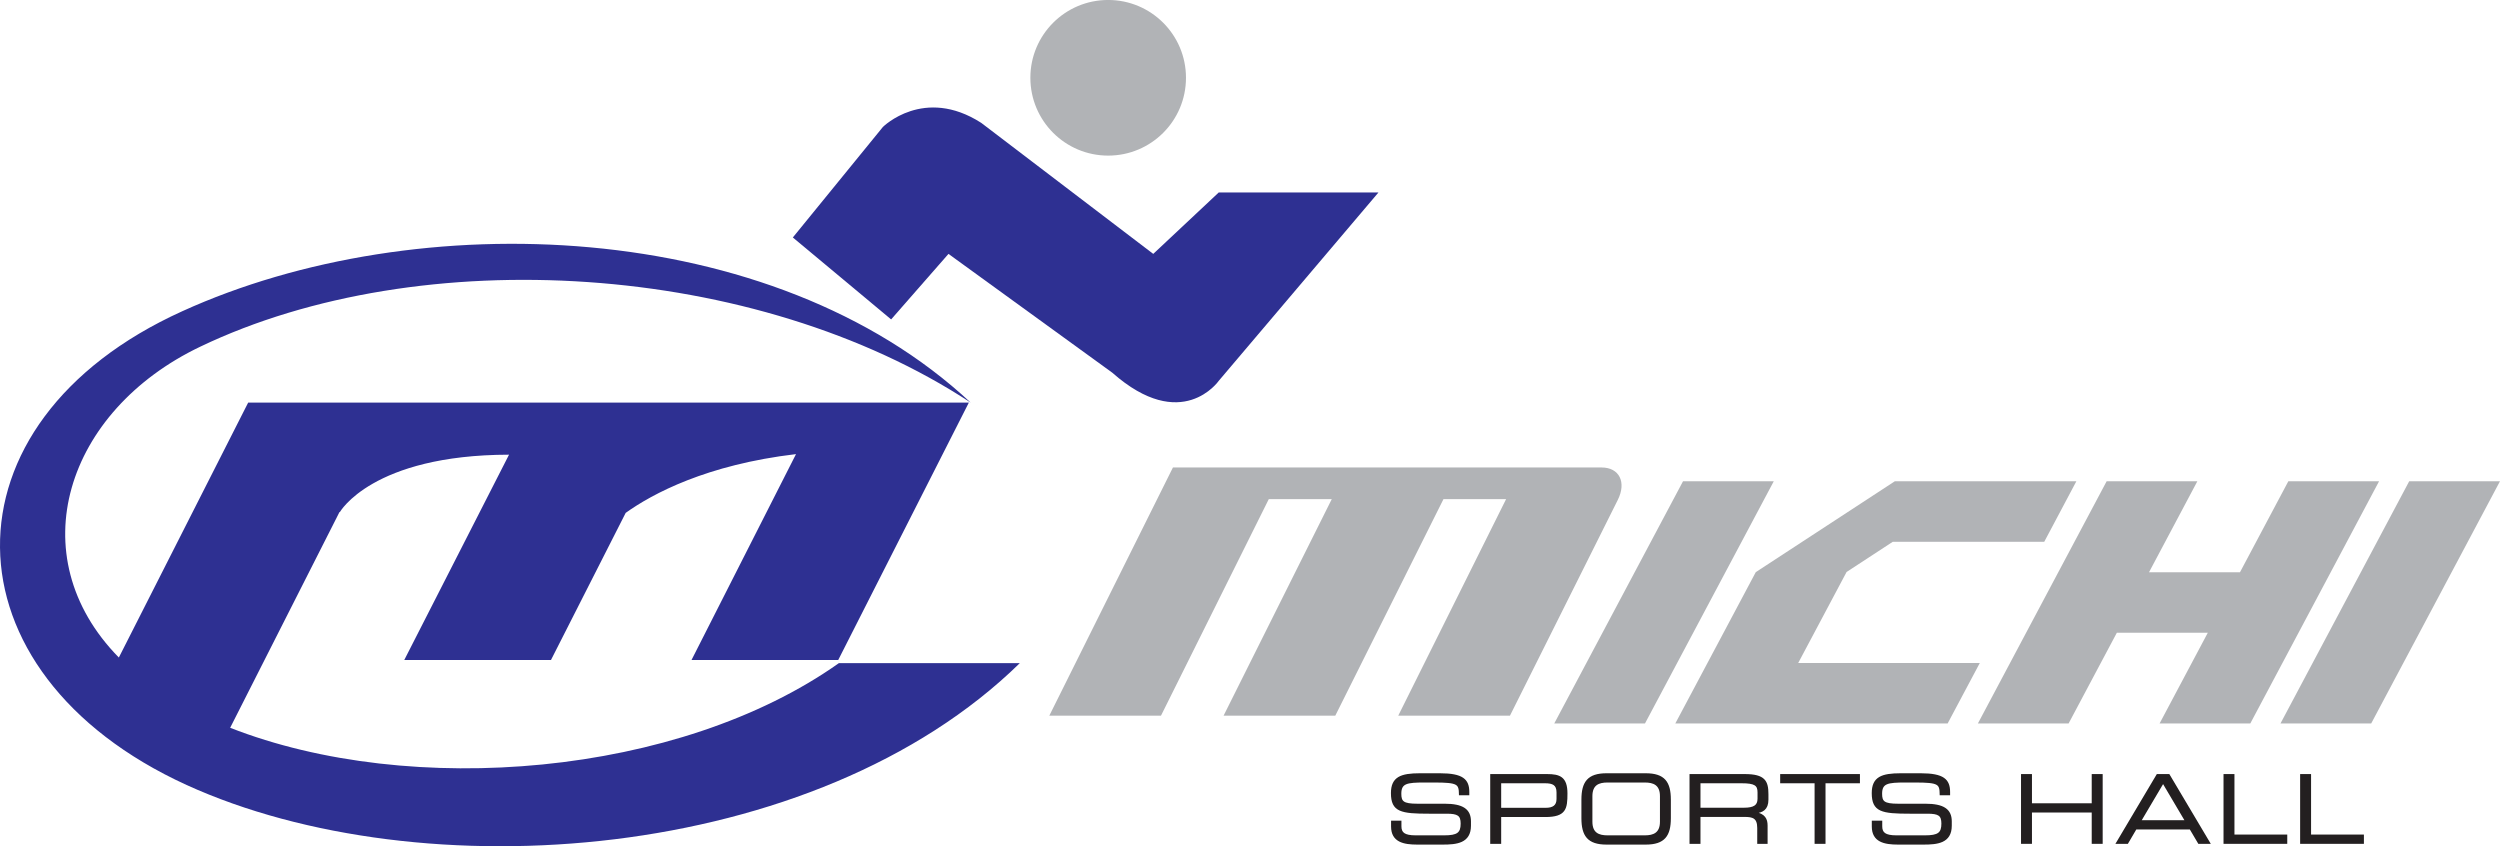 <?xml version="1.0" encoding="UTF-8"?>
<svg xmlns="http://www.w3.org/2000/svg" xmlns:xlink="http://www.w3.org/1999/xlink" width="360.98pt" height="122.19pt" viewBox="0 0 360.98 122.19" version="1.1">
<defs>
<clipPath id="clip1">
  <path d="M 329 69 L 360.98 69 L 360.98 105 L 329 105 Z M 329 69 "/>
</clipPath>
<clipPath id="clip2">
  <path d="M 199 110 L 214 110 L 214 122.191 L 199 122.191 Z M 199 110 "/>
</clipPath>
<clipPath id="clip3">
  <path d="M 213 110 L 228 110 L 228 122.191 L 213 122.191 Z M 213 110 "/>
</clipPath>
<clipPath id="clip4">
  <path d="M 227 110 L 243 110 L 243 122.191 L 227 122.191 Z M 227 110 "/>
</clipPath>
<clipPath id="clip5">
  <path d="M 242 110 L 257 110 L 257 122.191 L 242 122.191 Z M 242 110 "/>
</clipPath>
<clipPath id="clip6">
  <path d="M 268 110 L 284 110 L 284 122.191 L 268 122.191 Z M 268 110 "/>
</clipPath>
<clipPath id="clip7">
  <path d="M 304 110 L 321 110 L 321 122.191 L 304 122.191 Z M 304 110 "/>
</clipPath>
<clipPath id="clip8">
  <path d="M 0 35 L 148 35 L 148 122.191 L 0 122.191 Z M 0 35 "/>
</clipPath>
</defs>
<g id="surface1">
<path style=" stroke:none;fill-rule:nonzero;fill:rgb(17.999%,18.799%,57.3%);fill-opacity:1;" d="M 114.48 34.289 L 127.484 18.332 C 127.484 18.332 133.402 12.422 141.684 17.742 L 166.52 36.66 L 175.977 27.789 L 199.039 27.789 L 175.977 54.988 C 175.977 54.988 170.652 62.684 160.602 53.812 L 136.953 36.66 L 128.672 46.121 L 114.48 34.289 "/>
<path style=" stroke:none;fill-rule:nonzero;fill:rgb(69.398%,70.2%,71.399%);fill-opacity:1;" d="M 171.246 11.23 C 171.246 17.445 166.215 22.469 160.008 22.469 C 153.809 22.469 148.777 17.445 148.777 11.23 C 148.777 5.02 153.809 -0.004 160.008 -0.004 C 166.215 -0.004 171.246 5.02 171.246 11.23 "/>
<path style=" stroke:none;fill-rule:nonzero;fill:rgb(69.398%,70.2%,71.399%);fill-opacity:1;" d="M 231.25 67.5 L 169.363 67.5 L 151.512 103.336 L 167.637 103.336 L 183.203 72.07 L 192.297 72.07 L 176.676 103.336 L 192.805 103.336 L 208.426 72.07 L 217.469 72.07 L 201.895 103.336 L 218.027 103.336 L 228.852 81.68 L 233.594 72.188 C 234.879 69.621 233.816 67.5 231.25 67.5 "/>
<path style=" stroke:none;fill-rule:nonzero;fill:rgb(69.398%,70.2%,71.399%);fill-opacity:1;" d="M 243.016 69.488 L 256.121 69.488 L 237.523 104.461 L 224.422 104.461 L 243.016 69.488 "/>
<path style=" stroke:none;fill-rule:nonzero;fill:rgb(69.398%,70.2%,71.399%);fill-opacity:1;" d="M 299.812 69.488 L 295.172 78.23 L 273.301 78.23 L 266.633 82.59 L 259.645 95.734 L 285.867 95.734 L 281.223 104.461 L 241.902 104.461 L 253.52 82.613 L 273.602 69.488 L 299.812 69.488 "/>
<path style=" stroke:none;fill-rule:nonzero;fill:rgb(69.398%,70.2%,71.399%);fill-opacity:1;" d="M 330.418 69.488 L 343.52 69.488 L 324.926 104.461 L 311.828 104.461 L 318.789 91.363 L 305.656 91.363 L 298.691 104.461 L 285.594 104.461 L 304.184 69.488 L 317.281 69.488 L 310.301 82.629 L 323.434 82.629 L 330.418 69.488 "/>
<g clip-path="url(#clip1)" clip-rule="nonzero">
<path style=" stroke:none;fill-rule:nonzero;fill:rgb(69.398%,70.2%,71.399%);fill-opacity:1;" d="M 347.871 69.488 L 360.977 69.488 L 342.383 104.461 L 329.285 104.461 L 347.871 69.488 "/>
</g>
<path style=" stroke:none;fill-rule:nonzero;fill:rgb(13.699%,12.199%,12.5%);fill-opacity:1;" d="M 200.984 118.621 L 202.23 118.621 L 202.23 119.316 C 202.23 120.281 202.746 120.742 204.398 120.742 L 208.531 120.742 C 210.457 120.742 211.031 120.328 211.031 118.926 C 211.031 117.684 210.535 117.367 208.883 117.367 L 206.359 117.367 C 202.297 117.367 200.965 117.125 200.965 114.516 C 200.965 112.277 202.297 111.777 205.039 111.777 L 207.902 111.777 C 211.203 111.777 212.031 112.617 212.031 114.367 L 212.031 114.707 L 210.785 114.707 C 210.754 113.152 210.59 112.863 207.102 112.863 L 205.691 112.863 C 203.125 112.863 202.215 113.004 202.215 114.613 C 202.215 115.785 202.582 116.176 204.656 116.176 L 208.594 116.176 C 211.191 116.176 212.27 116.926 212.27 118.594 L 212.27 119.227 C 212.27 121.645 210.293 121.828 208.32 121.828 L 204.637 121.828 C 202.688 121.828 200.984 121.48 200.984 119.344 L 200.984 118.621 "/>
<g clip-path="url(#clip2)" clip-rule="nonzero">
<path style="fill:none;stroke-width:2.5;stroke-linecap:butt;stroke-linejoin:miter;stroke:rgb(13.699%,12.199%,12.5%);stroke-opacity:1;stroke-miterlimit:4;" d="M 2009.844 35.689 L 2022.305 35.689 L 2022.305 28.736 C 2022.305 19.087 2027.461 14.478 2043.984 14.478 L 2085.312 14.478 C 2104.57 14.478 2110.312 18.619 2110.312 32.642 C 2110.312 45.064 2105.352 48.228 2088.828 48.228 L 2063.594 48.228 C 2022.969 48.228 2009.648 50.65 2009.648 76.744 C 2009.648 99.127 2022.969 104.127 2050.391 104.127 L 2079.023 104.127 C 2112.031 104.127 2120.312 95.728 2120.312 78.228 L 2120.312 74.83 L 2107.852 74.83 C 2107.539 90.377 2105.898 93.267 2071.016 93.267 L 2056.914 93.267 C 2031.25 93.267 2022.148 91.861 2022.148 75.767 C 2022.148 64.048 2025.82 60.142 2046.562 60.142 L 2085.938 60.142 C 2111.914 60.142 2122.695 52.642 2122.695 35.962 L 2122.695 29.634 C 2122.695 5.455 2102.93 3.619 2083.203 3.619 L 2046.367 3.619 C 2026.875 3.619 2009.844 7.095 2009.844 28.462 Z M 2009.844 35.689 " transform="matrix(0.1,0,0,-0.1,0,122.19)"/>
</g>
<path style=" stroke:none;fill-rule:nonzero;fill:rgb(13.699%,12.199%,12.5%);fill-opacity:1;" d="M 224.875 114.426 C 224.875 113.258 224.234 112.973 223.078 112.973 L 216.633 112.973 L 216.633 116.766 L 223.191 116.766 C 224.25 116.766 224.875 116.383 224.875 115.363 Z M 215.301 111.895 L 223.391 111.895 C 225.188 111.895 226.203 112.266 226.203 114.566 C 226.203 116.754 226.023 117.848 223.133 117.848 L 216.633 117.848 L 216.633 121.719 L 215.301 121.719 L 215.301 111.895 "/>
<g clip-path="url(#clip3)" clip-rule="nonzero">
<path style="fill:none;stroke-width:2.5;stroke-linecap:butt;stroke-linejoin:miter;stroke:rgb(13.699%,12.199%,12.5%);stroke-opacity:1;stroke-miterlimit:4;" d="M 2248.75 77.642 C 2248.75 89.322 2242.344 92.173 2230.781 92.173 L 2166.328 92.173 L 2166.328 54.244 L 2231.914 54.244 C 2242.5 54.244 2248.75 58.072 2248.75 68.267 Z M 2153.008 102.955 L 2233.906 102.955 C 2251.875 102.955 2262.031 99.244 2262.031 76.236 C 2262.031 54.361 2260.234 43.423 2231.328 43.423 L 2166.328 43.423 L 2166.328 4.713 L 2153.008 4.713 Z M 2153.008 102.955 " transform="matrix(0.1,0,0,-0.1,0,122.19)"/>
</g>
<path style=" stroke:none;fill-rule:nonzero;fill:rgb(13.699%,12.199%,12.5%);fill-opacity:1;" d="M 239.809 114.961 C 239.809 113.25 238.77 112.863 237.5 112.863 L 232.109 112.863 C 230.832 112.863 229.805 113.25 229.805 114.961 L 229.805 118.645 C 229.805 120.355 230.832 120.742 232.109 120.742 L 237.5 120.742 C 238.77 120.742 239.809 120.355 239.809 118.645 Z M 228.469 115.465 C 228.469 112.973 229.309 111.777 231.973 111.777 L 237.633 111.777 C 240.297 111.777 241.133 112.973 241.133 115.465 L 241.133 118.141 C 241.133 120.629 240.297 121.828 237.633 121.828 L 231.973 121.828 C 229.309 121.828 228.469 120.629 228.469 118.141 L 228.469 115.465 "/>
<g clip-path="url(#clip4)" clip-rule="nonzero">
<path style="fill:none;stroke-width:2.5;stroke-linecap:butt;stroke-linejoin:miter;stroke:rgb(13.699%,12.199%,12.5%);stroke-opacity:1;stroke-miterlimit:4;" d="M 2398.086 72.291 C 2398.086 89.4 2387.695 93.267 2375 93.267 L 2321.094 93.267 C 2308.32 93.267 2298.047 89.4 2298.047 72.291 L 2298.047 35.455 C 2298.047 18.345 2308.32 14.478 2321.094 14.478 L 2375 14.478 C 2387.695 14.478 2398.086 18.345 2398.086 35.455 Z M 2284.688 67.252 C 2284.688 92.173 2293.086 104.127 2319.727 104.127 L 2376.328 104.127 C 2402.969 104.127 2411.328 92.173 2411.328 67.252 L 2411.328 40.494 C 2411.328 15.611 2402.969 3.619 2376.328 3.619 L 2319.727 3.619 C 2293.086 3.619 2284.688 15.611 2284.688 40.494 Z M 2284.688 67.252 " transform="matrix(0.1,0,0,-0.1,0,122.19)"/>
</g>
<path style=" stroke:none;fill-rule:nonzero;fill:rgb(13.699%,12.199%,12.5%);fill-opacity:1;" d="M 251.793 116.754 C 253.273 116.754 253.898 116.359 253.898 115.32 L 253.898 114.426 C 253.898 113.324 253.418 112.973 251.461 112.973 L 245.41 112.973 L 245.41 116.754 Z M 244.078 111.895 L 251.941 111.895 C 254.777 111.895 255.223 112.824 255.223 114.676 L 255.223 115.469 C 255.223 116.852 254.441 117.234 253.418 117.328 L 253.418 117.359 C 254.777 117.602 255.102 118.305 255.102 119.203 L 255.102 121.719 L 253.855 121.719 L 253.855 119.559 C 253.855 118.027 253.105 117.832 251.898 117.832 L 245.41 117.832 L 245.41 121.719 L 244.078 121.719 L 244.078 111.895 "/>
<g clip-path="url(#clip5)" clip-rule="nonzero">
<path style="fill:none;stroke-width:2.5;stroke-linecap:butt;stroke-linejoin:miter;stroke:rgb(13.699%,12.199%,12.5%);stroke-opacity:1;stroke-miterlimit:4;" d="M 2517.93 54.361 C 2532.734 54.361 2538.984 58.306 2538.984 68.697 L 2538.984 77.642 C 2538.984 88.658 2534.18 92.173 2514.609 92.173 L 2454.102 92.173 L 2454.102 54.361 Z M 2440.781 102.955 L 2519.414 102.955 C 2547.773 102.955 2552.227 93.658 2552.227 75.142 L 2552.227 67.213 C 2552.227 53.384 2544.414 49.556 2534.18 48.619 L 2534.18 48.306 C 2547.773 45.884 2551.016 38.853 2551.016 29.869 L 2551.016 4.713 L 2538.555 4.713 L 2538.555 26.314 C 2538.555 41.627 2531.055 43.58 2518.984 43.58 L 2454.102 43.58 L 2454.102 4.713 L 2440.781 4.713 Z M 2440.781 102.955 " transform="matrix(0.1,0,0,-0.1,0,122.19)"/>
</g>
<path style=" stroke:none;fill-rule:nonzero;fill:rgb(13.699%,12.199%,12.5%);fill-opacity:1;" d="M 262.137 112.973 L 257.168 112.973 L 257.168 111.895 L 268.434 111.895 L 268.434 112.973 L 263.465 112.973 L 263.465 121.719 L 262.137 121.719 L 262.137 112.973 "/>
<path style="fill:none;stroke-width:2.5;stroke-linecap:butt;stroke-linejoin:miter;stroke:rgb(13.699%,12.199%,12.5%);stroke-opacity:1;stroke-miterlimit:4;" d="M 2621.367 92.173 L 2571.68 92.173 L 2571.68 102.955 L 2684.336 102.955 L 2684.336 92.173 L 2634.648 92.173 L 2634.648 4.713 L 2621.367 4.713 Z M 2621.367 92.173 " transform="matrix(0.1,0,0,-0.1,0,122.19)"/>
<path style=" stroke:none;fill-rule:nonzero;fill:rgb(13.699%,12.199%,12.5%);fill-opacity:1;" d="M 270.398 118.621 L 271.656 118.621 L 271.656 119.316 C 271.656 120.281 272.168 120.742 273.82 120.742 L 277.949 120.742 C 279.879 120.742 280.445 120.328 280.445 118.926 C 280.445 117.684 279.957 117.367 278.301 117.367 L 275.777 117.367 C 271.723 117.367 270.391 117.125 270.391 114.516 C 270.391 112.277 271.723 111.777 274.461 111.777 L 277.324 111.777 C 280.625 111.777 281.453 112.617 281.453 114.367 L 281.453 114.707 L 280.199 114.707 C 280.172 113.152 280.008 112.863 276.523 112.863 L 275.109 112.863 C 272.547 112.863 271.637 113.004 271.637 114.613 C 271.637 115.785 272.004 116.176 274.078 116.176 L 278.016 116.176 C 280.609 116.176 281.695 116.926 281.695 118.594 L 281.695 119.227 C 281.695 121.645 279.715 121.828 277.746 121.828 L 274.055 121.828 C 272.109 121.828 270.398 121.48 270.398 119.344 L 270.398 118.621 "/>
<g clip-path="url(#clip6)" clip-rule="nonzero">
<path style="fill:none;stroke-width:2.5;stroke-linecap:butt;stroke-linejoin:miter;stroke:rgb(13.699%,12.199%,12.5%);stroke-opacity:1;stroke-miterlimit:4;" d="M 2703.984 35.689 L 2716.562 35.689 L 2716.562 28.736 C 2716.562 19.087 2721.68 14.478 2738.203 14.478 L 2779.492 14.478 C 2798.789 14.478 2804.453 18.619 2804.453 32.642 C 2804.453 45.064 2799.57 48.228 2783.008 48.228 L 2757.773 48.228 C 2717.227 48.228 2703.906 50.65 2703.906 76.744 C 2703.906 99.127 2717.227 104.127 2744.609 104.127 L 2773.242 104.127 C 2806.25 104.127 2814.531 95.728 2814.531 78.228 L 2814.531 74.83 L 2801.992 74.83 C 2801.719 90.377 2800.078 93.267 2765.234 93.267 L 2751.094 93.267 C 2725.469 93.267 2716.367 91.861 2716.367 75.767 C 2716.367 64.048 2720.039 60.142 2740.781 60.142 L 2780.156 60.142 C 2806.094 60.142 2816.953 52.642 2816.953 35.962 L 2816.953 29.634 C 2816.953 5.455 2797.148 3.619 2777.461 3.619 L 2740.547 3.619 C 2721.094 3.619 2703.984 7.095 2703.984 28.462 Z M 2703.984 35.689 " transform="matrix(0.1,0,0,-0.1,0,122.19)"/>
</g>
<path style=" stroke:none;fill-rule:nonzero;fill:rgb(13.699%,12.199%,12.5%);fill-opacity:1;" d="M 291.945 111.895 L 293.273 111.895 L 293.273 116.113 L 302.152 116.113 L 302.152 111.895 L 303.484 111.895 L 303.484 121.719 L 302.152 121.719 L 302.152 117.195 L 293.273 117.195 L 293.273 121.719 L 291.945 121.719 L 291.945 111.895 "/>
<path style="fill:none;stroke-width:2.5;stroke-linecap:butt;stroke-linejoin:miter;stroke:rgb(13.699%,12.199%,12.5%);stroke-opacity:1;stroke-miterlimit:4;" d="M 2919.453 102.955 L 2932.734 102.955 L 2932.734 60.767 L 3021.523 60.767 L 3021.523 102.955 L 3034.844 102.955 L 3034.844 4.713 L 3021.523 4.713 L 3021.523 49.947 L 2932.734 49.947 L 2932.734 4.713 L 2919.453 4.713 Z M 2919.453 102.955 " transform="matrix(0.1,0,0,-0.1,0,122.19)"/>
<path style=" stroke:none;fill-rule:nonzero;fill:rgb(13.699%,12.199%,12.5%);fill-opacity:1;" d="M 312.332 112.973 L 309.031 118.555 L 315.629 118.555 Z M 311.5 111.895 L 313.164 111.895 L 319 121.719 L 317.492 121.719 L 316.266 119.641 L 308.395 119.641 L 307.176 121.719 L 305.668 121.719 L 311.5 111.895 "/>
<g clip-path="url(#clip7)" clip-rule="nonzero">
<path style="fill:none;stroke-width:2.5;stroke-linecap:butt;stroke-linejoin:miter;stroke:rgb(13.699%,12.199%,12.5%);stroke-opacity:1;stroke-miterlimit:4;" d="M 3123.32 92.173 L 3090.312 36.353 L 3156.289 36.353 Z M 3115 102.955 L 3131.641 102.955 L 3190 4.713 L 3174.922 4.713 L 3162.656 25.494 L 3083.945 25.494 L 3071.758 4.713 L 3056.68 4.713 Z M 3115 102.955 " transform="matrix(0.1,0,0,-0.1,0,122.19)"/>
</g>
<path style=" stroke:none;fill-rule:nonzero;fill:rgb(13.699%,12.199%,12.5%);fill-opacity:1;" d="M 321.184 111.895 L 322.512 111.895 L 322.512 120.629 L 330.137 120.629 L 330.137 121.719 L 321.184 121.719 L 321.184 111.895 "/>
<path style="fill:none;stroke-width:2.5;stroke-linecap:butt;stroke-linejoin:miter;stroke:rgb(13.699%,12.199%,12.5%);stroke-opacity:1;stroke-miterlimit:4;" d="M 3211.836 102.955 L 3225.117 102.955 L 3225.117 15.611 L 3301.367 15.611 L 3301.367 4.713 L 3211.836 4.713 Z M 3211.836 102.955 " transform="matrix(0.1,0,0,-0.1,0,122.19)"/>
<path style=" stroke:none;fill-rule:nonzero;fill:rgb(13.699%,12.199%,12.5%);fill-opacity:1;" d="M 332.246 111.895 L 333.574 111.895 L 333.574 120.629 L 341.203 120.629 L 341.203 121.719 L 332.246 121.719 L 332.246 111.895 "/>
<path style="fill:none;stroke-width:2.5;stroke-linecap:butt;stroke-linejoin:miter;stroke:rgb(13.699%,12.199%,12.5%);stroke-opacity:1;stroke-miterlimit:4;" d="M 3322.461 102.955 L 3335.742 102.955 L 3335.742 15.611 L 3412.031 15.611 L 3412.031 4.713 L 3322.461 4.713 Z M 3322.461 102.955 " transform="matrix(0.1,0,0,-0.1,0,122.19)"/>
<g clip-path="url(#clip8)" clip-rule="nonzero">
<path style=" stroke:none;fill-rule:nonzero;fill:rgb(17.999%,18.799%,57.3%);fill-opacity:1;" d="M 121.125 95.754 C 98.051 112.094 59.355 115.32 33.234 105.086 L 48.684 74.598 L 49.023 73.922 L 49.062 73.957 C 49.062 73.957 53.695 65.691 73.5 65.652 L 58.371 95.301 L 79.555 95.301 L 90.344 74.055 C 94.211 71.293 102 67.102 114.938 65.57 L 99.848 95.301 L 121.031 95.301 L 139.891 58.137 L 35.832 58.137 L 17.16 94.941 C 2.707 80.223 9.531 59.305 28.922 50.055 C 60.797 34.793 109.18 37.754 140.16 58.137 C 111.52 31.383 60.254 29.496 26.316 44.941 C -9.145 61 -8.605 97.102 26.945 113.348 C 60.883 128.793 117.715 124.66 147.25 95.754 L 121.125 95.754 "/>
</g>
</g>
</svg>
